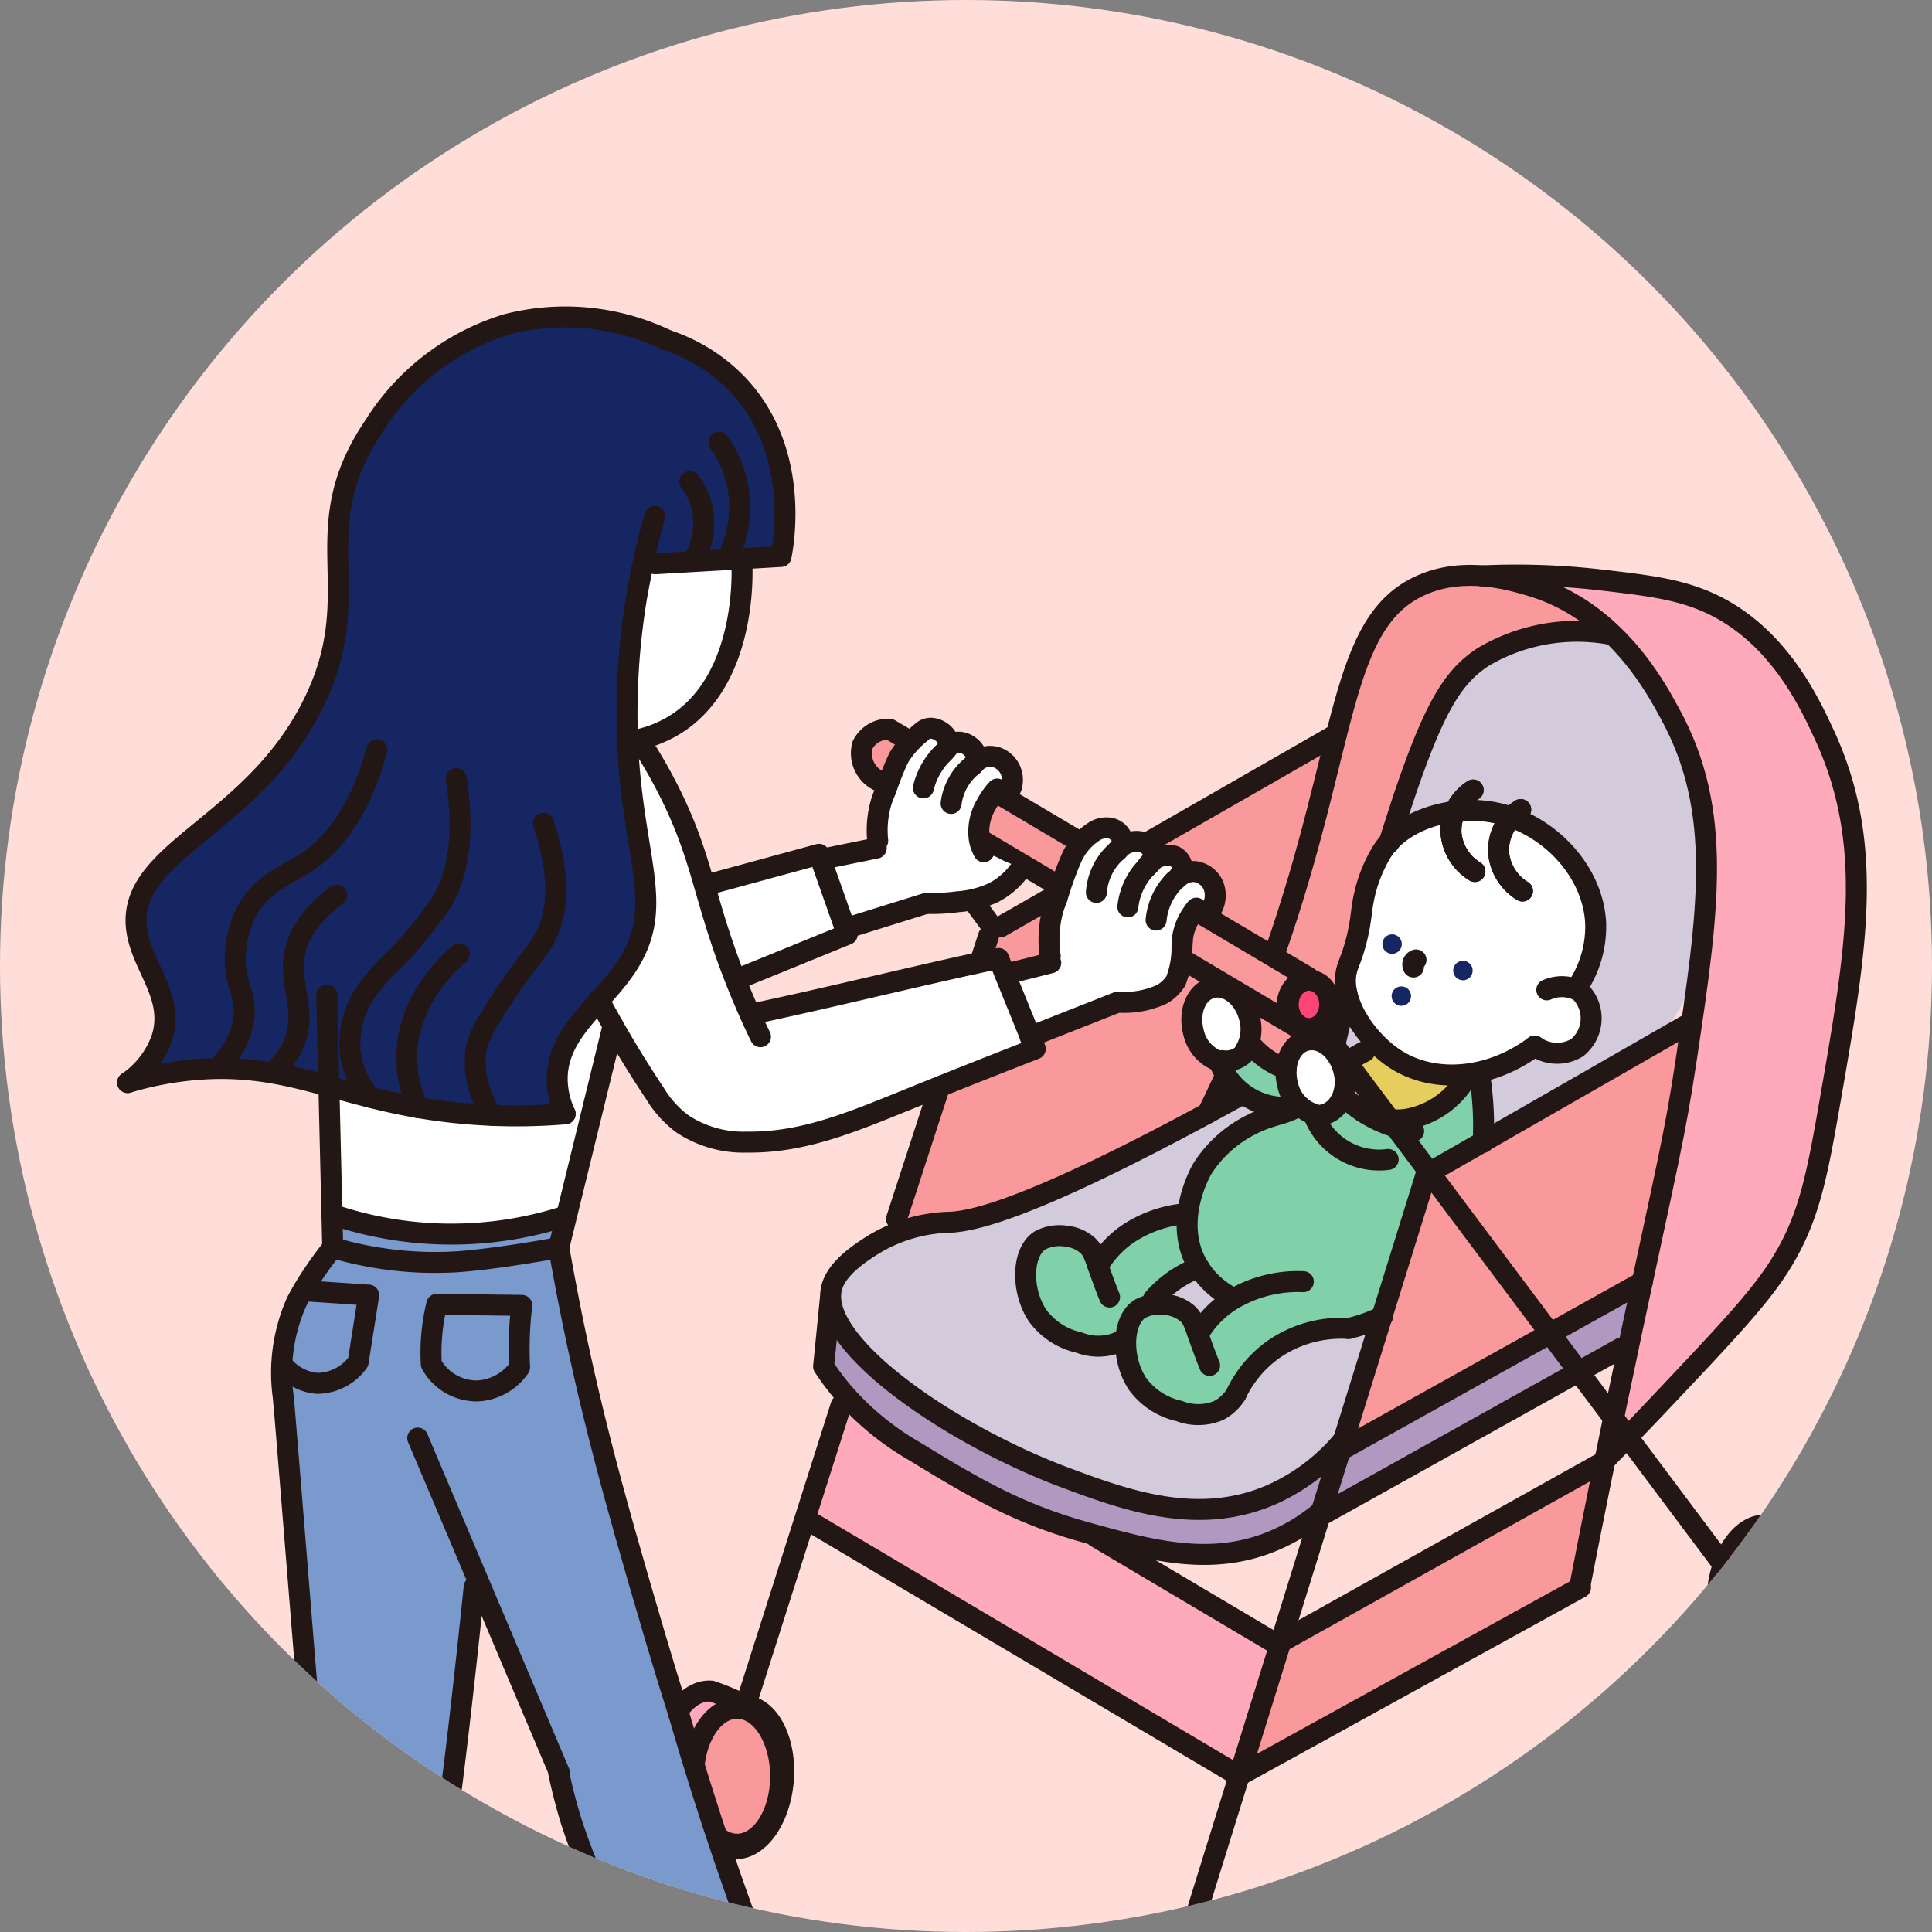 <svg xmlns="http://www.w3.org/2000/svg" width="140.5" height="140.5"><rect width="100%" height="100%" fill="#808080" stroke="none"/><defs><clipPath id="a"><circle data-name="楕円形 433" cx="70.25" cy="70.25" r="70.25" transform="translate(2729.976 5924.904)" fill="#ffdeda"/></clipPath></defs><g data-name="グループ 948" transform="translate(-2729.976 -5924.904)"><circle data-name="楕円形 422" cx="70.25" cy="70.25" r="70.25" transform="translate(2729.976 5924.904)" fill="#ffdeda"/><g data-name="グループ 761"><g data-name="グループ 760" clip-path="url(#a)"><g data-name="グループ 755"><g data-name="グループ 752"><path data-name="パス 5385" d="M2823.011 6044.38l23.554-13.158-1.649 9.125-24.534 13.523z" fill="#f9999b"/><path data-name="パス 5386" d="M2822.526 6044.162l-30.5-18.079-2.825 9.664 30.5 18.079z" fill="#ffaaba"/><path data-name="パス 5387" d="M2825.987 6035.14l21.869-12.2 1.56-6.6-59.059 3.029-.267 4.045c.158.328.4.8.728 1.355 4 6.74 11.338 9.137 16.915 10.874 5.891 1.834 10.328 3.253 15 1.24a13.389 13.389 0 003.34-2.078" fill="#b198c0"/><path data-name="パス 5388" d="M2802.733 5992.31l24.434-14.011-7.466 27.618-25.158 11.061 7.452-23.975z" fill="#f9999b"/><path data-name="パス 5389" d="M2847 5971.018a13.4 13.4 0 00-9.131 1.642c-2.359 1.537-3.813 3.864-6.608 12.686-1.2 3.8-2.715 8.987-4.15 15.287l-9.3 5.219c.873-1.786 2.295-4.82 3.779-8.685 6.543-17.044 5.321-26.873 11.758-29.713a8.8 8.8 0 013.71-.707 14.309 14.309 0 019.944 4.271z" fill="#f9999b"/><path data-name="パス 5390" d="M2851.292 5972.919a12.325 12.325 0 00-13.423-.259c-2.421 1.628-3.474 3.941-4.568 6.684a117.5 117.5 0 00-6.055 20.7l-.135.585c-17.789 10.283-25.054 13.024-28.038 13.155a11.189 11.189 0 00-5.635 1.66c-.873.557-2.583 1.647-2.971 3.065-1.107 4.047 8.571 10.7 16.976 13.846 4.115 1.54 9.651 3.523 15 1.24a14.376 14.376 0 005.248-3.99c26.954-30.808 28.155-37.7 28.29-42.252.099-3.407.319-10.782-4.689-14.434z" fill="#d3cbdb"/><path data-name="パス 5391" d="M2860.953 6036.87a16.934 16.934 0 00-2.481-1.055c-1.755-.145-3.369 2.064-3.607 4.935s.993 5.316 2.747 5.461a16.952 16.952 0 002.482 1.056c1.754.146 3.369-2.064 3.606-4.935s-.992-5.316-2.747-5.462z" fill="#ffaaba"/><g data-name="グループ 751"><path data-name="パス 5392" d="M2844.9 5996.351a7.931 7.931 0 001.116-4.314c-.191-4-3.784-7.574-7.852-8.121-2.738-.368-6.122.579-7.622 2.815a10.569 10.569 0 00-1.415 3.615c-.181.93-.162 1.526-.483 2.831-.325 1.323-.6 1.75-.735 2.29-.539 2.159 1.429 5.11 3.576 6.478 2.832 1.806 6.888 1.439 10.1-.968" fill="#fff"/><path data-name="パス 5393" d="M2842.463 5996.889a2.7 2.7 0 012.377.088 2.738 2.738 0 01-.185 4.123 2.789 2.789 0 01-3.068-.123" fill="#fff"/><path data-name="パス 5394" d="M2837.106 5982.358a3.508 3.508 0 00-1.6 3.224 3.65 3.65 0 001.728 2.7" fill="none" stroke="#221715" stroke-linecap="round" stroke-linejoin="round" stroke-width="1.525"/><path data-name="パス 5395" d="M2840.566 5983.777a3.509 3.509 0 00-1.6 3.224 3.651 3.651 0 001.728 2.7" fill="none" stroke="#221715" stroke-linecap="round" stroke-linejoin="round" stroke-width="1.525"/><path data-name="パス 5396" d="M2820.776 6016.538a8.637 8.637 0 00-5.54 1.577 8.43 8.43 0 00-2.65 3.21 3.211 3.211 0 01-1.292 1.192 3.817 3.817 0 01-2.834.026 5.11 5.11 0 01-3.038-1.98c-1.182-1.781-1.161-4.574.174-5.448a3.041 3.041 0 011.918-.312 2.8 2.8 0 011.528.643c.482.432.512.832 1.186 2.647.186.5.343.9.438 1.135l-.839-2.25a7.186 7.186 0 012.494-2.549 9.3 9.3 0 015.161-1.3z" fill="#80d0a9"/><path data-name="パス 5397" d="M2828.051 6021.515a11.5 11.5 0 004.137-1.878 12.287 12.287 0 003.716-4.561 18.686 18.686 0 001.842-10.666 21.307 21.307 0 00-.153-1.242l-8.371-1.8a11.683 11.683 0 00-2.228 1.476c-1.087.916-1.218 1.372-2.015 2.055-1.357 1.162-2.2.883-3.913 1.747a8.982 8.982 0 00-3.638 3.227c-1.11 1.833-1.762 4.768-.375 7.018a5.326 5.326 0 001.443 1.529z" fill="#80d0a9"/><path data-name="パス 5398" d="M2824.077 6005.391a5.077 5.077 0 01-5.437-3.3l2.527-.979a9.091 9.091 0 001.493 1.082 9.273 9.273 0 003.271 1.14z" fill="#80d0a9"/><path data-name="パス 5399" d="M2818.64 6002.087a2.888 2.888 0 01-1.877-2.15c-.38-1.48.223-2.914 1.347-3.2s2.343.677 2.723 2.157a3.077 3.077 0 01-.326 2.452" fill="#fff"/><path data-name="パス 5400" d="M2830.929 6009.221a5.078 5.078 0 01-5.438-3.3l2.527-.979a9.134 9.134 0 001.493 1.082 9.245 9.245 0 003.271 1.14z" fill="#80d0a9"/><path data-name="パス 5401" d="M2825.491 6005.917a2.886 2.886 0 01-1.877-2.15c-.38-1.48.223-2.913 1.347-3.2s2.344.677 2.724 2.157a3.075 3.075 0 01-.327 2.452" fill="#fff"/><path data-name="パス 5402" d="M2828.051 6021.515a8.629 8.629 0 00-5.54 1.577 8.423 8.423 0 00-2.65 3.209 3.212 3.212 0 01-1.292 1.193 3.826 3.826 0 01-2.834.026 5.12 5.12 0 01-3.039-1.98c-1.181-1.781-1.16-4.575.175-5.448a3.048 3.048 0 011.918-.312 2.809 2.809 0 011.528.643c.482.432.512.832 1.186 2.647.186.5.343.9.438 1.135l-.839-2.251a7.2 7.2 0 012.494-2.548 9.306 9.306 0 015.161-1.3z" fill="#80d0a9"/></g><path data-name="パス 5403" d="M2824.842 5999.929l-30.5-18.078a2.127 2.127 0 01-1.709-2.545 2.072 2.072 0 012.033-1.374l30.5 18.078a2.069 2.069 0 00-.324 3.919z" fill="#f9999b"/><path data-name="パス 5404" d="M2846.565 6031.223c.972-.985 2.4-2.441 4.087-4.231 4.871-5.152 7.307-7.728 8.811-10.144 2.1-3.367 2.65-6.377 3.672-12.26 1.864-10.742 3.182-18.334-.487-26.255-1.1-2.379-3.432-7.408-8.5-9.643-2.173-.957-4.448-1.224-7.6-1.594a53.953 53.953 0 00-8.786-.313l-.7-.036a15.605 15.605 0 014.259.762c6.244 1.86 9.2 7.647 10.1 9.292 3.891 7.079 2.809 14.311 1.176 25.224-.821 5.485-1.438 7.857-3.876 19.315a1104.099 1104.099 0 00-3.854 18.918z" fill="#ffaaba"/><ellipse data-name="楕円形 423" cx="3.121" cy="4.505" rx="3.121" ry="4.505" transform="translate(2857.219 6037.5)" fill="#f9999b"/><path data-name="パス 5405" d="M2815.655 6067.116a16.946 16.946 0 00-2.481-1.055c-1.755-.145-3.369 2.064-3.607 4.935s.993 5.316 2.748 5.461a16.887 16.887 0 002.481 1.056c1.754.145 3.369-2.065 3.606-4.936s-.992-5.316-2.747-5.461z" fill="#ffaaba"/><ellipse data-name="楕円形 424" cx="3.121" cy="4.505" rx="3.121" ry="4.505" transform="translate(2811.921 6067.746)" fill="#f9999b"/><path data-name="パス 5406" d="M2784.192 6048.943a16.887 16.887 0 00-2.481-1.055c-1.755-.145-3.369 2.064-3.607 4.935s.993 5.315 2.748 5.461a16.84 16.84 0 002.481 1.056c1.754.145 3.369-2.065 3.606-4.936s-.992-5.316-2.747-5.461z" fill="#ffaaba"/><ellipse data-name="楕円形 425" cx="3.121" cy="4.505" rx="3.121" ry="4.505" transform="translate(2780.458 6049.573)" fill="#f9999b"/><path data-name="パス 5407" d="M2849.416 6018.132l-21.869 12.2 6.14-20.019 18.876-10.824-3.147 18.646" fill="#f9999b"/><path data-name="パス 5408" d="M2829.761 6001.06c-1.279.059-2.751 2.229-2.15 3.612.345.795 1.259 1.062 2.257 1.354a6.041 6.041 0 004.563-.269c1.072-.567 2.34-1.728 2.093-2.335-.3-.733-2.426.276-4.643-.966-1.223-.686-1.355-1.431-2.12-1.396z" fill="#e5ce5d"/></g><g data-name="グループ 754"><path data-name="線 172" fill="none" stroke="#221715" stroke-linecap="round" stroke-linejoin="round" stroke-width="1.525" d="M2789.204 6035.747l30.497 18.078"/><path data-name="線 173" fill="none" stroke="#221715" stroke-linecap="round" stroke-linejoin="round" stroke-width="1.525" d="M2820.382 6053.871l24.534-13.523"/><path data-name="線 174" fill="none" stroke="#221715" stroke-linecap="round" stroke-linejoin="round" stroke-width="1.525" d="M2823.011 6044.38l23.554-13.157"/><path data-name="線 175" fill="none" stroke="#221715" stroke-linecap="round" stroke-linejoin="round" stroke-width="1.525" d="M2827.547 6030.328l21.869-12.196"/><path data-name="線 176" fill="none" stroke="#221715" stroke-linecap="round" stroke-linejoin="round" stroke-width="1.525" d="M2825.987 6035.141l21.869-12.196"/><path data-name="線 177" fill="none" stroke="#221715" stroke-linecap="round" stroke-linejoin="round" stroke-width="1.525" d="M2809.652 6036.661l12.815 7.597"/><path data-name="線 178" fill="none" stroke="#221715" stroke-linecap="round" stroke-linejoin="round" stroke-width="1.525" d="M2833.687 6010.31l-17.421 56.05"/><path data-name="線 179" fill="none" stroke="#221715" stroke-linecap="round" stroke-linejoin="round" stroke-width="1.525" d="M2791.143 6027.1l-6.951 21.843"/><path data-name="パス 5409" d="M2801.862 5992.991l-6.688 20.558" fill="none" stroke="#221715" stroke-linecap="round" stroke-linejoin="round" stroke-width="1.525"/><path data-name="線 180" fill="none" stroke="#221715" stroke-linecap="round" stroke-linejoin="round" stroke-width="1.525" d="M2794.909 5982.475l7.268 9.897"/><path data-name="パス 5410" d="M2784.192 6048.943a16.887 16.887 0 00-2.481-1.055c-1.755-.145-3.369 2.064-3.607 4.935s.993 5.315 2.748 5.461a16.84 16.84 0 002.481 1.056c1.754.145 3.369-2.065 3.606-4.936s-.992-5.316-2.747-5.461z" fill="none" stroke="#221715" stroke-linecap="round" stroke-linejoin="round" stroke-width="1.525"/><path data-name="パス 5411" d="M2815.814 6067.116a16.964 16.964 0 00-2.482-1.055c-1.754-.145-3.369 2.064-3.606 4.935s.992 5.316 2.747 5.461a16.892 16.892 0 002.481 1.056c1.755.145 3.369-2.065 3.606-4.936s-.992-5.316-2.746-5.461z" fill="none" stroke="#221715" stroke-linecap="round" stroke-linejoin="round" stroke-width="1.525"/><path data-name="パス 5412" d="M2860.953 6036.87a16.934 16.934 0 00-2.481-1.055c-1.755-.145-3.369 2.064-3.607 4.935s.993 5.316 2.747 5.461a16.952 16.952 0 002.482 1.056c1.754.146 3.369-2.064 3.606-4.935s-.992-5.316-2.747-5.462z" fill="none" stroke="#221715" stroke-linecap="round" stroke-linejoin="round" stroke-width="1.525"/><path data-name="線 181" fill="none" stroke="#221715" stroke-linecap="round" stroke-linejoin="round" stroke-width="1.525" d="M2833.688 6010.31l18.876-10.824"/><path data-name="線 182" fill="none" stroke="#221715" stroke-linecap="round" stroke-linejoin="round" stroke-width="1.525" d="M2811.371 5987.357l15.796-9.058"/><path data-name="線 183" fill="none" stroke="#221715" stroke-linecap="round" stroke-linejoin="round" stroke-width="1.525" d="M2802.733 5992.31l4.073-2.336"/><path data-name="パス 5413" d="M2819 6003.33c-.458 1-.864 1.85-1.192 2.522" fill="none" stroke="#221715" stroke-linecap="round" stroke-linejoin="round" stroke-width="1.525"/><path data-name="パス 5414" d="M2844.865 6040.258c.818-4.207 2.128-10.8 3.854-18.918 2.438-11.458 3.055-13.83 3.876-19.315 1.633-10.913 2.715-18.145-1.176-25.224-.9-1.645-3.86-7.432-10.1-9.292-1.5-.447-4.833-1.439-7.969-.055-6.066 2.676-5.331 11.559-10.7 26.837" fill="none" stroke="#221715" stroke-linecap="round" stroke-linejoin="round" stroke-width="1.525"/><path data-name="パス 5415" d="M2820.049 6004.628c-12.734 7.025-18.422 9.048-20.976 9.16a11.189 11.189 0 00-5.635 1.66c-.873.557-2.583 1.647-2.971 3.065-1.107 4.047 8.571 10.7 16.976 13.846 4.5 1.683 9.7 3.543 15 1.24a14.424 14.424 0 005.248-3.99" fill="none" stroke="#221715" stroke-linecap="round" stroke-linejoin="round" stroke-width="1.525"/><path data-name="パス 5416" d="M2826.071 6034.814a13.58 13.58 0 01-3.34 2.078c-4.6 2-9.024.772-13.807-.552-5.051-1.4-8.25-3.344-12.489-5.924a20.192 20.192 0 01-5.037-4.114 18.756 18.756 0 01-1.528-2.024l.487-4.9" fill="none" stroke="#221715" stroke-linecap="round" stroke-linejoin="round" stroke-width="1.525"/><path data-name="パス 5417" d="M2827.933 5997.172l-.822 3.461" fill="none" stroke="#221715" stroke-linecap="round" stroke-linejoin="round" stroke-width="1.525"/><path data-name="パス 5418" d="M2847 5971.018a13.4 13.4 0 00-9.131 1.642c-2.154 1.4-3.552 3.464-5.906 10.522a298.34 298.34 0 00-.973 3.027" fill="none" stroke="#221715" stroke-linecap="round" stroke-linejoin="round" stroke-width="1.525"/><g data-name="グループ 753" fill="none" stroke="#221715" stroke-linecap="round" stroke-linejoin="round" stroke-width="1.525"><path data-name="パス 5419" d="M2844.9 5996.351a7.931 7.931 0 001.116-4.314c-.191-4-3.784-7.574-7.852-8.121-2.738-.368-6.122.579-7.622 2.814a10.584 10.584 0 00-1.415 3.616c-.181.93-.162 1.526-.483 2.831-.325 1.323-.6 1.749-.735 2.29-.539 2.159 1.429 5.11 3.576 6.478 2.832 1.806 6.887 1.439 10.1-.968"/><path data-name="パス 5420" d="M2842.463 5996.889a2.7 2.7 0 012.377.088 2.738 2.738 0 01-.185 4.123 2.789 2.789 0 01-3.068-.123"/><path data-name="パス 5421" d="M2837.106 5982.358a3.508 3.508 0 00-1.6 3.224 3.65 3.65 0 001.728 2.7"/><path data-name="パス 5422" d="M2840.566 5983.777a3.509 3.509 0 00-1.6 3.224 3.651 3.651 0 001.728 2.7"/><path data-name="パス 5423" d="M2824.036 6005.544c-.889.452-1.683.457-2.97 1.1a8.982 8.982 0 00-3.638 3.227c-.135.223-2.193 3.827-.375 7.018a6.14 6.14 0 002.137 2.169"/><path data-name="パス 5424" d="M2829.222 6001.371a11.709 11.709 0 00-1.5.914"/><path data-name="パス 5425" d="M2824.757 6018.11a9.306 9.306 0 00-5.161 1.3 7.2 7.2 0 00-2.494 2.548"/><path data-name="パス 5426" d="M2828.051 6021.515a8.629 8.629 0 00-5.54 1.577 8.423 8.423 0 00-2.65 3.209"/><path data-name="パス 5427" d="M2819.861 6026.3a3.218 3.218 0 01-1.292 1.192 3.826 3.826 0 01-2.834.026 5.12 5.12 0 01-3.039-1.98c-1.181-1.781-1.16-4.575.175-5.448a3.048 3.048 0 011.918-.312 2.809 2.809 0 011.528.643c.482.432.512.832 1.186 2.647.186.5.343.9.438 1.135"/><path data-name="パス 5428" d="M2816.313 6013.158a8.989 8.989 0 00-3.992 1.271 7.186 7.186 0 00-2.494 2.549"/><path data-name="パス 5429" d="M2817.171 6017.076a8.189 8.189 0 00-3.313 2.3"/><path data-name="パス 5430" d="M2811.294 6022.517a3.817 3.817 0 01-2.834.026 5.115 5.115 0 01-3.038-1.98c-1.182-1.781-1.161-4.574.174-5.447a3.037 3.037 0 011.918-.313 2.8 2.8 0 011.528.643c.482.432.512.832 1.186 2.647.186.5.343.9.438 1.135"/><path data-name="パス 5431" d="M2837.834 6007.98a23.165 23.165 0 00-.088-3.57 21.307 21.307 0 00-.153-1.242"/><path data-name="パス 5432" d="M2828.051 6021.515a11.717 11.717 0 002.471-.877"/><path data-name="パス 5433" d="M2823.511 6002.625a5.656 5.656 0 01-2.344-1.517"/><path data-name="パス 5434" d="M2824.077 6005.391a5.077 5.077 0 01-5.437-3.3"/><path data-name="パス 5435" d="M2818.64 6002.087a2.888 2.888 0 01-1.877-2.15c-.38-1.48.223-2.914 1.347-3.2s2.343.677 2.723 2.157a3.077 3.077 0 01-.326 2.452"/><path data-name="パス 5436" d="M2832.782 6007.16a9.245 9.245 0 01-3.271-1.14 9.134 9.134 0 01-1.493-1.082"/><path data-name="パス 5437" d="M2830.929 6009.221a5.078 5.078 0 01-5.438-3.3"/><path data-name="パス 5438" d="M2825.491 6005.917a2.886 2.886 0 01-1.877-2.15c-.38-1.48.223-2.913 1.347-3.2s2.344.677 2.724 2.157a3.075 3.075 0 01-.327 2.452"/><path data-name="パス 5439" d="M2829.143 6005.794a5.656 5.656 0 002.994.523 6.226 6.226 0 004.387-2.9"/></g><path data-name="パス 5440" d="M2837.758 5966.783a53.953 53.953 0 018.786.313c3.151.37 5.426.637 7.6 1.594 5.073 2.235 7.4 7.264 8.5 9.643 3.669 7.921 2.351 15.513.487 26.255-1.022 5.883-1.575 8.893-3.672 12.26-1.5 2.416-3.94 4.992-8.811 10.144a273.159 273.159 0 01-4.087 4.231" fill="none" stroke="#221715" stroke-linecap="round" stroke-linejoin="round" stroke-width="1.525"/><path data-name="パス 5441" d="M2824.842 5999.929l-30.5-18.078a2.225 2.225 0 01-1.645-2.754 2.092 2.092 0 011.969-1.165l30.5 18.078a2.069 2.069 0 00-.324 3.919z" fill="none" stroke="#221715" stroke-linecap="round" stroke-linejoin="round" stroke-width="1.525"/><path data-name="線 184" fill="none" stroke="#221715" stroke-linecap="round" stroke-linejoin="round" stroke-width="1.525" d="M2825.491 5998.902l31.125 41.557"/><ellipse data-name="楕円形 426" cx="3.167" cy="4.943" rx="3.167" ry="4.943" transform="translate(2812.256 6067.331)" fill="none" stroke="#221715" stroke-linecap="round" stroke-linejoin="round" stroke-width="1.525"/><ellipse data-name="楕円形 427" cx="3.167" cy="4.943" rx="3.167" ry="4.943" transform="translate(2857.173 6037.062)" fill="none" stroke="#221715" stroke-linecap="round" stroke-linejoin="round" stroke-width="1.525"/><ellipse data-name="楕円形 428" cx="3.167" cy="4.943" rx="3.167" ry="4.943" transform="translate(2780.412 6049.134)" fill="none" stroke="#221715" stroke-linecap="round" stroke-linejoin="round" stroke-width="1.525"/><path data-name="パス 5442" d="M2818.867 6002.036a1.832 1.832 0 001.161-.2 2 2 0 00.748-.726" fill="none" stroke="#221715" stroke-linecap="round" stroke-linejoin="round" stroke-width="1.525"/><path data-name="パス 5443" d="M2825.491 6006a1.837 1.837 0 001.161-.2 2.008 2.008 0 00.748-.726" fill="none" stroke="#221715" stroke-linecap="round" stroke-linejoin="round" stroke-width="1.525"/><circle data-name="楕円形 429" cx=".708" cy=".708" r=".708" transform="translate(2830.505 5992.852)" fill="#152662"/><circle data-name="楕円形 430" cx=".708" cy=".708" r=".708" transform="translate(2835.656 5994.776)" fill="#152662"/><circle data-name="楕円形 431" cx=".708" cy=".708" r=".708" transform="translate(2831.177 5996.635)" fill="#152662"/><path data-name="パス 5444" d="M2832.951 5994.712a.357.357 0 00-.186.515" fill="none" stroke="#221715" stroke-linecap="round" stroke-linejoin="round" stroke-width="1.525"/></g><ellipse data-name="楕円形 432" cx="1.506" cy="1.756" rx="1.506" ry="1.756" transform="translate(2823.66 5996.189)" fill="#ff4577" stroke="#221715" stroke-linecap="round" stroke-linejoin="round" stroke-width="1.525"/></g><path data-name="パス 5445" d="M2770.718 6013.464c.012.51.04 1.384.109 2.462.422 6.667 1.787 11.541 6.808 28.057.9 2.946 1.32 4.239 1.7 5.552 1.989 6.878 4.389 14 7.286 21.3q.9 2.256 1.82 4.452l2.42-.939 3.6 6.111-10.1 5.954-3.6-6.111 2.217-1.488a350.86 350.86 0 01-3.645-5.976c-1.4-2.34-2.093-3.509-2.939-5.027a51.691 51.691 0 01-4.888-10.5 37.583 37.583 0 01-.894-3.464h.063l-10.319-24.368 3.891 9.5-2.785 22.49-.21 1.691-.357 2.886-1.858 1.574-1.5 1.276c-.941.8-9.27 7.851-18.854 15.965l1.551 1.682-5.525 5.093-7.259-7.875 5.524-5.093 2.109 1.118a174.926 174.926 0 018.264-9.142 65.912 65.912 0 018.134-7.372c.8-.6 1.489-1.086 1.974-1.419-1.822-23.573-2.566-32.456-2.807-34.633-.009-.075-.04-.344-.064-.709a12.7 12.7 0 01.973-6.95c.55-1.056.6-.785 1.242-2.068a14.111 14.111 0 001.321-4.289 22.535 22.535 0 0016.6.25z" fill="#7a9ace"/><path data-name="パス 5446" d="M2783.317 5966.328c2.231 3.311-1.219 8.725-4.609 11.016-1.081.731-2.113 1.427-3.084 1.087-2.959-1.036-4.461-11.378.044-13.9a6.339 6.339 0 017.649 1.797z" fill="#fff"/><path data-name="パス 5447" d="M2777.044 5979.615a18.208 18.208 0 011.735 3.132 21.955 21.955 0 011.017 3.1 185.644 185.644 0 005.191 13.574l17.611-4.817 2.668 6.575a1037.24 1037.24 0 00-8.375 3.32c-7.512 3.016-10.679 4.394-14.457 3.363a11.061 11.061 0 01-2.812-1.212l-5.058-7.161a42.3 42.3 0 01-1.269 7.965c-.834 3.223-1.277 4.857-2.577 6.013-2.141 1.9-5.157 1.7-8.761 1.449a28.078 28.078 0 01-7.842-1.7l-.743-18.525z" fill="#fff"/><path data-name="パス 5448" d="M2780.934 5989.108l8.3-2.262 2.054 5.821-7.784 3.173z" fill="#fff"/><path data-name="パス 5449" d="M2805.267 6000.332c.9-.446 1.874-.889 2.921-1.319a47.255 47.255 0 012.774-1.038 3.987 3.987 0 001.685-.064 6.567 6.567 0 001.617-.93 2.971 2.971 0 00.992-1 7.213 7.213 0 00.531-2.57c.016-.136.027-.238.035-.318.019-.21.041-.374.043-.389.02-.174.255-1.6 1.148-1.865a1.257 1.257 0 01.851.07 2.4 2.4 0 000-2.078 1.391 1.391 0 00-1.989-.6l-.437.383c.236-.216.619-.505.59-.932a1.289 1.289 0 00-1.085-1.048 1.178 1.178 0 00-.9.447l-.566.643c.235-.206.639-.5.591-.934a1.524 1.524 0 00-1.085-1.047 1.585 1.585 0 00-1.1.063l-.59.932c.236-.216.62-.506.59-.932a1.291 1.291 0 00-1.085-1.049 1.177 1.177 0 00-.9.449 8.718 8.718 0 00-1.74 2.165l-.051.1a29 29 0 00-1.015 2.747 8.27 8.27 0 00-.3.806c-.016.05-.032.1-.049.159a8.758 8.758 0 00-.285 3.3l-.27.9-3.788.662z" fill="#fff"/><path data-name="パス 5450" d="M2791.806 5992.392c.635-.316 1.324-.63 2.067-.933a31.637 31.637 0 013.063-1.069l.244.045a6.629 6.629 0 00.811.509s.136.072.346.167l1.182-.233c.845-.168 1.485-.295 1.608-.321.65-.141 1.656-.688 3.084-2.628a5.876 5.876 0 01-1.243-.429c-.461-.22-.634-.381-.987-.386-.474-.006-.67.277-.857.171-.214-.12-.17-.61-.006-1.464a7.859 7.859 0 01.717-2.7 16.516 16.516 0 011.319-1.81.809.809 0 00.313-.6 1.389 1.389 0 00-1.106-1.052 1.165 1.165 0 00-.923.347l-.683.543c.264-.229.65-.506.619-.9a1.241 1.241 0 00-1.184-.972 1.165 1.165 0 00-.855.391l-.6.665c.326-.333.709-.643.641-1.058a1.263 1.263 0 00-1.161-.889 1.173 1.173 0 00-.855.391 8.621 8.621 0 00-1.733 1.9 1.711 1.711 0 00-.053.093c-.678 1.175-.739 1.707-1.113 2.423-.039.077-.178.34-.33.711a7 7 0 00-.056.141 7.723 7.723 0 00-.482 2.914l-.084.462-3.979.7z" fill="#fff"/><path data-name="パス 5451" d="M2731.612 6088.975l-4.846 4.042-2.19-3.114L2729 6086z" fill="#fff"/><path data-name="パス 5452" d="M2790.667 6083.2l3 4.714-2.941 1.982-3-4.713z" fill="#fff"/><path data-name="パス 5453" d="M2724.2 6087.368c1.057.255 1.927 1.466 3.669 3.887 1.3 1.814 1.184 2.015 2.439 3.715a33.2 33.2 0 002.842 3.7c1.611 1.574 2.4 1.613 2.553 2.514.251 1.426-1.428 2.924-2.559 3.591a6.271 6.271 0 01-4.909.705c-3.714-1.239-3.915-6.38-7.392-9.043a6.361 6.361 0 01-1.585-1.687 5.175 5.175 0 01-.941-3c.224-2.536 3.516-4.95 5.883-4.382z" fill="#d88ebd"/><path data-name="パス 5454" d="M2722.586 6091.455a10.122 10.122 0 012.652 3.03c.943 1.413.856 1.569 1.763 2.894a25.9 25.9 0 002.056 2.885c.818.862.823.659 1.753 1.663 1.075 1.159 1.806 1.946 1.634 2.589-.21.784-1.77 1.352-3.146 1.19-3.658-.433-4.013-5.8-8.458-9.267a6.21 6.21 0 01-1.912-2.372c-.1-.22-1.021-2.291-.178-3.15.79-.805 2.75-.161 3.836.538z" fill="#fff6e7"/><path data-name="パス 5455" d="M2789.164 6093.567a4.685 4.685 0 001.99 2.137 4.331 4.331 0 002.136.535c1.8-.067 2.294-1.517 5.253-3.741 1.624-1.221 1.782-1.016 3.7-2.5 2.194-1.695 2.819-2.6 3.124-3.563a6.128 6.128 0 00.231-2.361 5.569 5.569 0 00-.416-1.55" fill="#fff6e7" stroke="#221715" stroke-linecap="round" stroke-linejoin="round" stroke-width="1.525"/><path data-name="パス 5456" d="M2787.789 6089.826a2.732 2.732 0 011.152-1.232c1.563-.9 3.039.288 4.152-.651a1.716 1.716 0 00.68-1.379c-.117-.951-1.542-1.132-1.549-1.824-.006-.513.778-.75 2.489-1.772a36.725 36.725 0 002.869-1.923c1.875-1.406 1.932-1.881 2.76-2.009a3.724 3.724 0 013.376 1.541c1.16 1.623.781 4.078-.023 5.586-.794 1.486-2.288 2.391-5.277 4.2a19.159 19.159 0 00-1.747 1.058c-1.553 1.153-1.892 2.044-3.568 3.153-.73.482-1.094.731-1.5.748-2.078.088-4.703-3.39-3.814-5.496z" fill="#d88ebd"/><path data-name="パス 5457" d="M2777.626 5965.536l9.177-.532c.17-.847 1.426-7.667-3.137-12.513a12.634 12.634 0 00-5.181-3.272 17.113 17.113 0 00-11.705-1.153 17.435 17.435 0 00-9.677 7.418c-5.205 7.682-.378 11.955-4.4 20.2-4.458 9.128-13.756 10.793-12.919 16.609.394 2.74 2.813 4.849 1.812 7.916a6.578 6.578 0 01-2.48 3.195 24.432 24.432 0 014.919-.94c6.276-.539 9.842 1.651 16.262 2.763a42.839 42.839 0 0010.754.462 6.169 6.169 0 01-.574-2.223c-.226-3.771 3.4-5.757 5.287-8.906 2.493-4.147.287-7.476-.141-15.564-.215-4.01 2.003-13.46 2.003-13.46z" fill="#152662"/><path data-name="パス 5458" d="M2778.487 5949.644a17.054 17.054 0 00-11.663-1.149 17.38 17.38 0 00-9.643 7.391c-5.186 7.655-.376 11.913-4.386 20.123-4.442 9.1-13.706 10.754-12.872 16.549.393 2.73 2.8 4.831 1.806 7.888a6.568 6.568 0 01-2.471 3.183" fill="none" stroke="#221715" stroke-linecap="round" stroke-linejoin="round" stroke-width="1.525"/><path data-name="パス 5459" d="M2777.6 5962.444a51.979 51.979 0 00-1.966 16.865c.427 8.059 2.625 11.376.141 15.508-1.886 3.137-5.493 5.116-5.268 8.874a6.139 6.139 0 00.571 2.215" fill="none" stroke="#221715" stroke-linecap="round" stroke-linejoin="round" stroke-width="1.525"/><path data-name="パス 5460" d="M2739.258 6003.629a24.361 24.361 0 014.9-.937c6.254-.536 9.807 1.646 16.2 2.753a42.654 42.654 0 0010.715.461" fill="none" stroke="#221715" stroke-linecap="round" stroke-linejoin="round" stroke-width="1.525"/><path data-name="パス 5461" d="M2778.487 5949.644a12.6 12.6 0 015.162 3.26c4.547 4.829 3.3 11.624 3.126 12.468l-9.144.53" fill="none" stroke="#221715" stroke-linecap="round" stroke-linejoin="round" stroke-width="1.525"/><path data-name="パス 5462" d="M2782.258 5957.063a8.146 8.146 0 01.86 7.92" fill="none" stroke="#221715" stroke-linecap="round" stroke-linejoin="round" stroke-width="1.525"/><path data-name="パス 5463" d="M2780.139 5959.925a5.069 5.069 0 01.9 1.914 5.421 5.421 0 01-.628 3.826" fill="none" stroke="#221715" stroke-linecap="round" stroke-linejoin="round" stroke-width="1.525"/><path data-name="パス 5464" d="M2783.923 5965.829c.035.578.4 8.6-4.952 11.834a8.831 8.831 0 01-3.313 1.168" fill="none" stroke="#221715" stroke-linecap="round" stroke-linejoin="round" stroke-width="1.525"/><path data-name="パス 5465" d="M2757.384 5979.429c-1.368 4.958-3.531 7.2-5.321 8.318-1.326.831-3.165 1.5-4.2 3.522a8 8 0 00-.776 3.466c.022 1.868.73 2.393.652 3.9a5.837 5.837 0 01-1.541 3.49" fill="none" stroke="#221715" stroke-linecap="round" stroke-linejoin="round" stroke-width="1.525"/><path data-name="パス 5466" d="M2763.154 5981.527c.884 5.592-.567 8.268-1.274 9.292a36 36 0 01-2.995 3.676 15.434 15.434 0 00-2.25 2.47 6.791 6.791 0 00-1.2 4.421 6.29 6.29 0 001.458 3.313" fill="none" stroke="#221715" stroke-linecap="round" stroke-linejoin="round" stroke-width="1.525"/><path data-name="パス 5467" d="M2754.461 5990c-2.211 1.656-2.882 3.209-3.072 4.347-.383 2.287.968 4.126-.075 6.519a5.485 5.485 0 01-1.049 1.574" fill="none" stroke="#221715" stroke-linecap="round" stroke-linejoin="round" stroke-width="1.525"/><path data-name="パス 5468" d="M2763.379 5994.267c-.573.483-3.946 3.414-3.822 7.794a8.714 8.714 0 00.805 3.384" fill="none" stroke="#221715" stroke-linecap="round" stroke-linejoin="round" stroke-width="1.525"/><path data-name="パス 5469" d="M2769.5 5984.781c1.477 4.468.855 7.017-.006 8.524-.567.994-1.208 1.483-3.04 4.286-1.516 2.322-1.766 3.044-1.875 3.72a6.845 6.845 0 001.194 4.7" fill="none" stroke="#221715" stroke-linecap="round" stroke-linejoin="round" stroke-width="1.525"/><path data-name="パス 5470" d="M2753.735 5997.259l.438 18.376a26.264 26.264 0 009.047 1.028c2.931-.2 7.391-1.028 7.391-1.028h0" fill="none" stroke="#221715" stroke-linecap="round" stroke-linejoin="round" stroke-width="1.525"/><path data-name="パス 5471" d="M2785.28 6000.295a58.444 58.444 0 01-2.288-5.387c-1.857-5.062-2.043-7.74-4.213-12.161a36.808 36.808 0 00-1.735-3.132" fill="none" stroke="#221715" stroke-linecap="round" stroke-linejoin="round" stroke-width="1.525"/><path data-name="パス 5472" d="M2773.522 5997.6a81.213 81.213 0 004.085 6.826 7.656 7.656 0 002.015 2.222 8.039 8.039 0 004.675 1.313c4.042.056 7.562-1.422 11.7-3.1 1.971-.8 5.169-2.087 9.266-3.681l-2.668-6.575c-6.014 1.267-11.922 2.772-17.936 4.039" fill="none" stroke="#221715" stroke-linecap="round" stroke-linejoin="round" stroke-width="1.525"/><path data-name="パス 5473" d="M2781.239 5989.293l8.3-2.262 2.054 5.821-7.784 3.173" fill="none" stroke="#221715" stroke-linecap="round" stroke-linejoin="round" stroke-width="1.525"/><g data-name="グループ 757"><g data-name="グループ 756" fill="none" stroke="#221715" stroke-linecap="round" stroke-linejoin="round" stroke-width="1.525"><path data-name="パス 5474" d="M2806.389 5994.923l-2.887.725"/><path data-name="パス 5475" d="M2811.131 5997.832l-6.247 2.465"/><path data-name="パス 5476" d="M2806.352 5994.43a8.2 8.2 0 01.169-3.254l.045-.155c.124-.411.246-.7.281-.788a26.213 26.213 0 01.943-2.682l.048-.1a4.375 4.375 0 011.71-2.079 1.618 1.618 0 011.217-.231 1.142 1.142 0 01.854.9c.018.4-.351.708-.573.9a4.4 4.4 0 00-1.338 2.861"/><path data-name="パス 5477" d="M2811.2 5986.806a1.78 1.78 0 011.873-.654 1.208 1.208 0 01.834.944c.011.407-.362.7-.573.9a4.88 4.88 0 00-1.338 2.86"/><path data-name="パス 5478" d="M2813.332 5988a1.825 1.825 0 012.075-.825 1.052 1.052 0 01.554.879 1.347 1.347 0 01-.572.9 4.725 4.725 0 00-1.339 2.86"/><path data-name="パス 5479" d="M2816.977 5990.947a5.229 5.229 0 00-.39.543 4.024 4.024 0 00-.6 1.532c0 .028-.019.2-.03.386-.005.079-.012.179-.024.312a6.6 6.6 0 01-.45 2.525 2.992 2.992 0 01-.985.951 6.5 6.5 0 01-3.223.587"/><path data-name="パス 5480" d="M2815.824 5988.591a1.617 1.617 0 011.082-.3 1.714 1.714 0 011.277.933 1.955 1.955 0 01-.1 1.786"/></g></g><g data-name="グループ 759"><g data-name="グループ 758" fill="none" stroke="#221715" stroke-linecap="round" stroke-linejoin="round" stroke-width="1.525"><path data-name="パス 5481" d="M2793.7 5986.581l-3.656.747"/><path data-name="パス 5482" d="M2797.3 5990.61l-5.715 1.779"/><path data-name="パス 5483" d="M2793.807 5986.047a7.216 7.216 0 01.266-2.853c.015-.05.03-.093.044-.135a6.992 6.992 0 01.276-.683 23.154 23.154 0 01.923-2.325l.046-.088a6.915 6.915 0 011.575-1.768 1 1 0 01.817-.33 1.5 1.5 0 011.212.957c.1.416-.259.7-.557 1.005a5.285 5.285 0 00-1.281 2.375"/><path data-name="パス 5484" d="M2798.958 5979.208a.978.978 0 01.816-.329 1.468 1.468 0 011.241 1.04c.06.4-.3.643-.546.853a4.214 4.214 0 00-1.325 2.56"/><path data-name="パス 5485" d="M2802.5 5982.284a5.152 5.152 0 00-.783 1.1 3.87 3.87 0 00-.513 2.623 3.067 3.067 0 00.314.839"/><path data-name="パス 5486" d="M2800.75 5980.528a1.537 1.537 0 011.693-.549 1.7 1.7 0 01.988.872 1.8 1.8 0 01.089 1.318"/><path data-name="パス 5487" d="M2797.459 5990.608a14.365 14.365 0 002.185-.129 7.342 7.342 0 002.584-.662 5.509 5.509 0 001.858-1.581"/></g></g><path data-name="パス 5488" d="M2754.173 6015.635a24.83 24.83 0 00-1.379 1.868 21.625 21.625 0 00-1.242 2.068 12.7 12.7 0 00-.973 6.95 12.584 12.584 0 00.064.707c.026.23.914 11.177 2.807 34.632" fill="none" stroke="#221715" stroke-linecap="round" stroke-linejoin="round" stroke-width="1.525"/><path data-name="パス 5489" d="M2753.45 6061.863a59.08 59.08 0 00-1.974 1.419 60.853 60.853 0 00-7.407 6.63c-2.865 2.928-6.108 6.185-9.935 10.03" fill="none" stroke="#221715" stroke-linecap="round" stroke-linejoin="round" stroke-width="1.525"/><path data-name="パス 5490" d="M2770.611 6053.854c.175.829.457 2.036.894 3.464a47.679 47.679 0 004.888 10.5 341.448 341.448 0 006.584 11" fill="none" stroke="#221715" stroke-linecap="round" stroke-linejoin="round" stroke-width="1.525"/><path data-name="長方形 303" fill="none" stroke="#221715" stroke-linecap="round" stroke-linejoin="round" stroke-width="1.525" d="M2732.969 6078.678l7.26 7.874-5.525 5.093-7.26-7.874z"/><path data-name="長方形 304" fill="none" stroke="#221715" stroke-linecap="round" stroke-linejoin="round" stroke-width="1.525" d="M2780.76 6080.306l10.1-5.955 3.603 6.111-10.1 5.955z"/><path data-name="パス 5491" d="M2764.46 6040.31c-1.028 9.975-1.962 17.39-2.415 19.978a23.9 23.9 0 01-.855 3.38 15.032 15.032 0 01-1.508 3.414 12.306 12.306 0 01-2.247 2.645c-1.975 1.8-9.023 7.546-18.757 15.144" fill="none" stroke="#221715" stroke-linecap="round" stroke-linejoin="round" stroke-width="1.525"/><path data-name="パス 5492" d="M2760.355 6029.485l10.319 24.368" fill="none" stroke="#221715" stroke-linecap="round" stroke-linejoin="round" stroke-width="1.525"/><path data-name="パス 5493" d="M2779.334 6049.536q-.869-2.742-1.7-5.553c-3.236-10.968-5.225-18.147-7.024-28.348l3.953-16.149" fill="none" stroke="#221715" stroke-linecap="round" stroke-linejoin="round" stroke-width="1.525"/><path data-name="パス 5494" d="M2779.334 6049.536c1.989 6.877 4.389 14 7.286 21.3q.9 2.257 1.82 4.452" fill="none" stroke="#221715" stroke-linecap="round" stroke-linejoin="round" stroke-width="1.525"/><path data-name="線 185" fill="none" stroke="#221715" stroke-linecap="round" stroke-linejoin="round" stroke-width="1.525" d="M2728.867 6086.323l-1.847 1.748"/><path data-name="線 186" fill="none" stroke="#221715" stroke-linecap="round" stroke-linejoin="round" stroke-width="1.525" d="M2732.205 6089.509l-2.44 2.095"/><path data-name="線 187" fill="none" stroke="#221715" stroke-linecap="round" stroke-linejoin="round" stroke-width="1.525" d="M2787.726 6085.187l1.86 2.544"/><path data-name="線 188" fill="none" stroke="#221715" stroke-linecap="round" stroke-linejoin="round" stroke-width="1.525" d="M2791.05 6082.83l1.86 2.544"/><path data-name="パス 5495" d="M2724.2 6087.368a4.863 4.863 0 012.038 1.4 7.865 7.865 0 011.63 2.491 23.7 23.7 0 006.349 8.155 3.185 3.185 0 011.486 1.776c.32 1.587-1.518 3.1-1.61 3.178a6.085 6.085 0 01-5.454.935c-4.358-1.362-5.091-7.338-8.539-10.058a4.31 4.31 0 01-1.383-1.721 4.456 4.456 0 01-.121-2.912 5 5 0 015.604-3.244z" fill="none" stroke="#221715" stroke-linecap="round" stroke-linejoin="round" stroke-width="1.525"/><path data-name="パス 5496" d="M2787.855 6089.5a2.316 2.316 0 01.489-.821 1.574 1.574 0 01.319-.258 2.205 2.205 0 011.035-.3c.923-.106 1.174.175 2.139.124a2.008 2.008 0 001.256-.3 1.85 1.85 0 00.268-2.233c-.4-.64-1.083-.6-1.137-.97-.068-.465.955-.819 2.123-1.537 2.138-1.312 2.289-2.32 4.865-3.837a4.118 4.118 0 011.407-.64 3.96 3.96 0 014.1 2.423 4.808 4.808 0 01-.461 3.879 8.283 8.283 0 01-2.566 2.746c-2.741 2.219-2.984 1.662-4.8 3.322-.753.687-1.393 1.4-2.4 2.232a7.229 7.229 0 01-1.224.918 4.1 4.1 0 01-2.967.056c-2.401-.96-2.677-4.119-2.446-4.804z" fill="none" stroke="#221715" stroke-linecap="round" stroke-linejoin="round" stroke-width="1.525"/><path data-name="パス 5497" d="M2752.341 6018.789l4.448.3-.766 4.869a3.709 3.709 0 01-2.979 1.548 3.637 3.637 0 01-2.544-1.371" fill="none" stroke="#221715" stroke-linecap="round" stroke-linejoin="round" stroke-width="1.525"/><path data-name="パス 5498" d="M2767.762 6024.342a3.955 3.955 0 01-3.068 1.715 3.783 3.783 0 01-3.354-1.954 14.9 14.9 0 01.4-4.347l6.182.079a25.697 25.697 0 00-.159 1.835 25.831 25.831 0 00-.001 2.672z" fill="none" stroke="#221715" stroke-linecap="round" stroke-linejoin="round" stroke-width="1.525"/><path data-name="パス 5499" d="M2718.75 6090.917a2.512 2.512 0 011.282-.6c1.82-.236 3.2 2.025 5.585 5 4.429 5.526 7.257 7.206 6.551 9a2.466 2.466 0 01-1.346 1.249" fill="none" stroke="#221715" stroke-linecap="round" stroke-linejoin="round" stroke-width="1.525"/><path data-name="パス 5500" d="M2794.632 6083.6l1.456 1.476" fill="none" stroke="#221715" stroke-linecap="round" stroke-linejoin="round" stroke-width="1.525"/><path data-name="パス 5501" d="M2796.479 6081.749q.728.74 1.456 1.477" fill="none" stroke="#221715" stroke-linecap="round" stroke-linejoin="round" stroke-width="1.525"/><path data-name="パス 5502" d="M2799.323 6079.8a2.349 2.349 0 01.866 1.551c.048.894-.638 1.591-1.379 2.25a28.024 28.024 0 01-5.277 3.642" fill="none" stroke="#221715" stroke-linecap="round" stroke-linejoin="round" stroke-width="1.525"/><path data-name="パス 5503" d="M2754.115 6013.214a26.965 26.965 0 0016.6.25" fill="none" stroke="#221715" stroke-linecap="round" stroke-linejoin="round" stroke-width="1.525"/></g></g></g></svg>